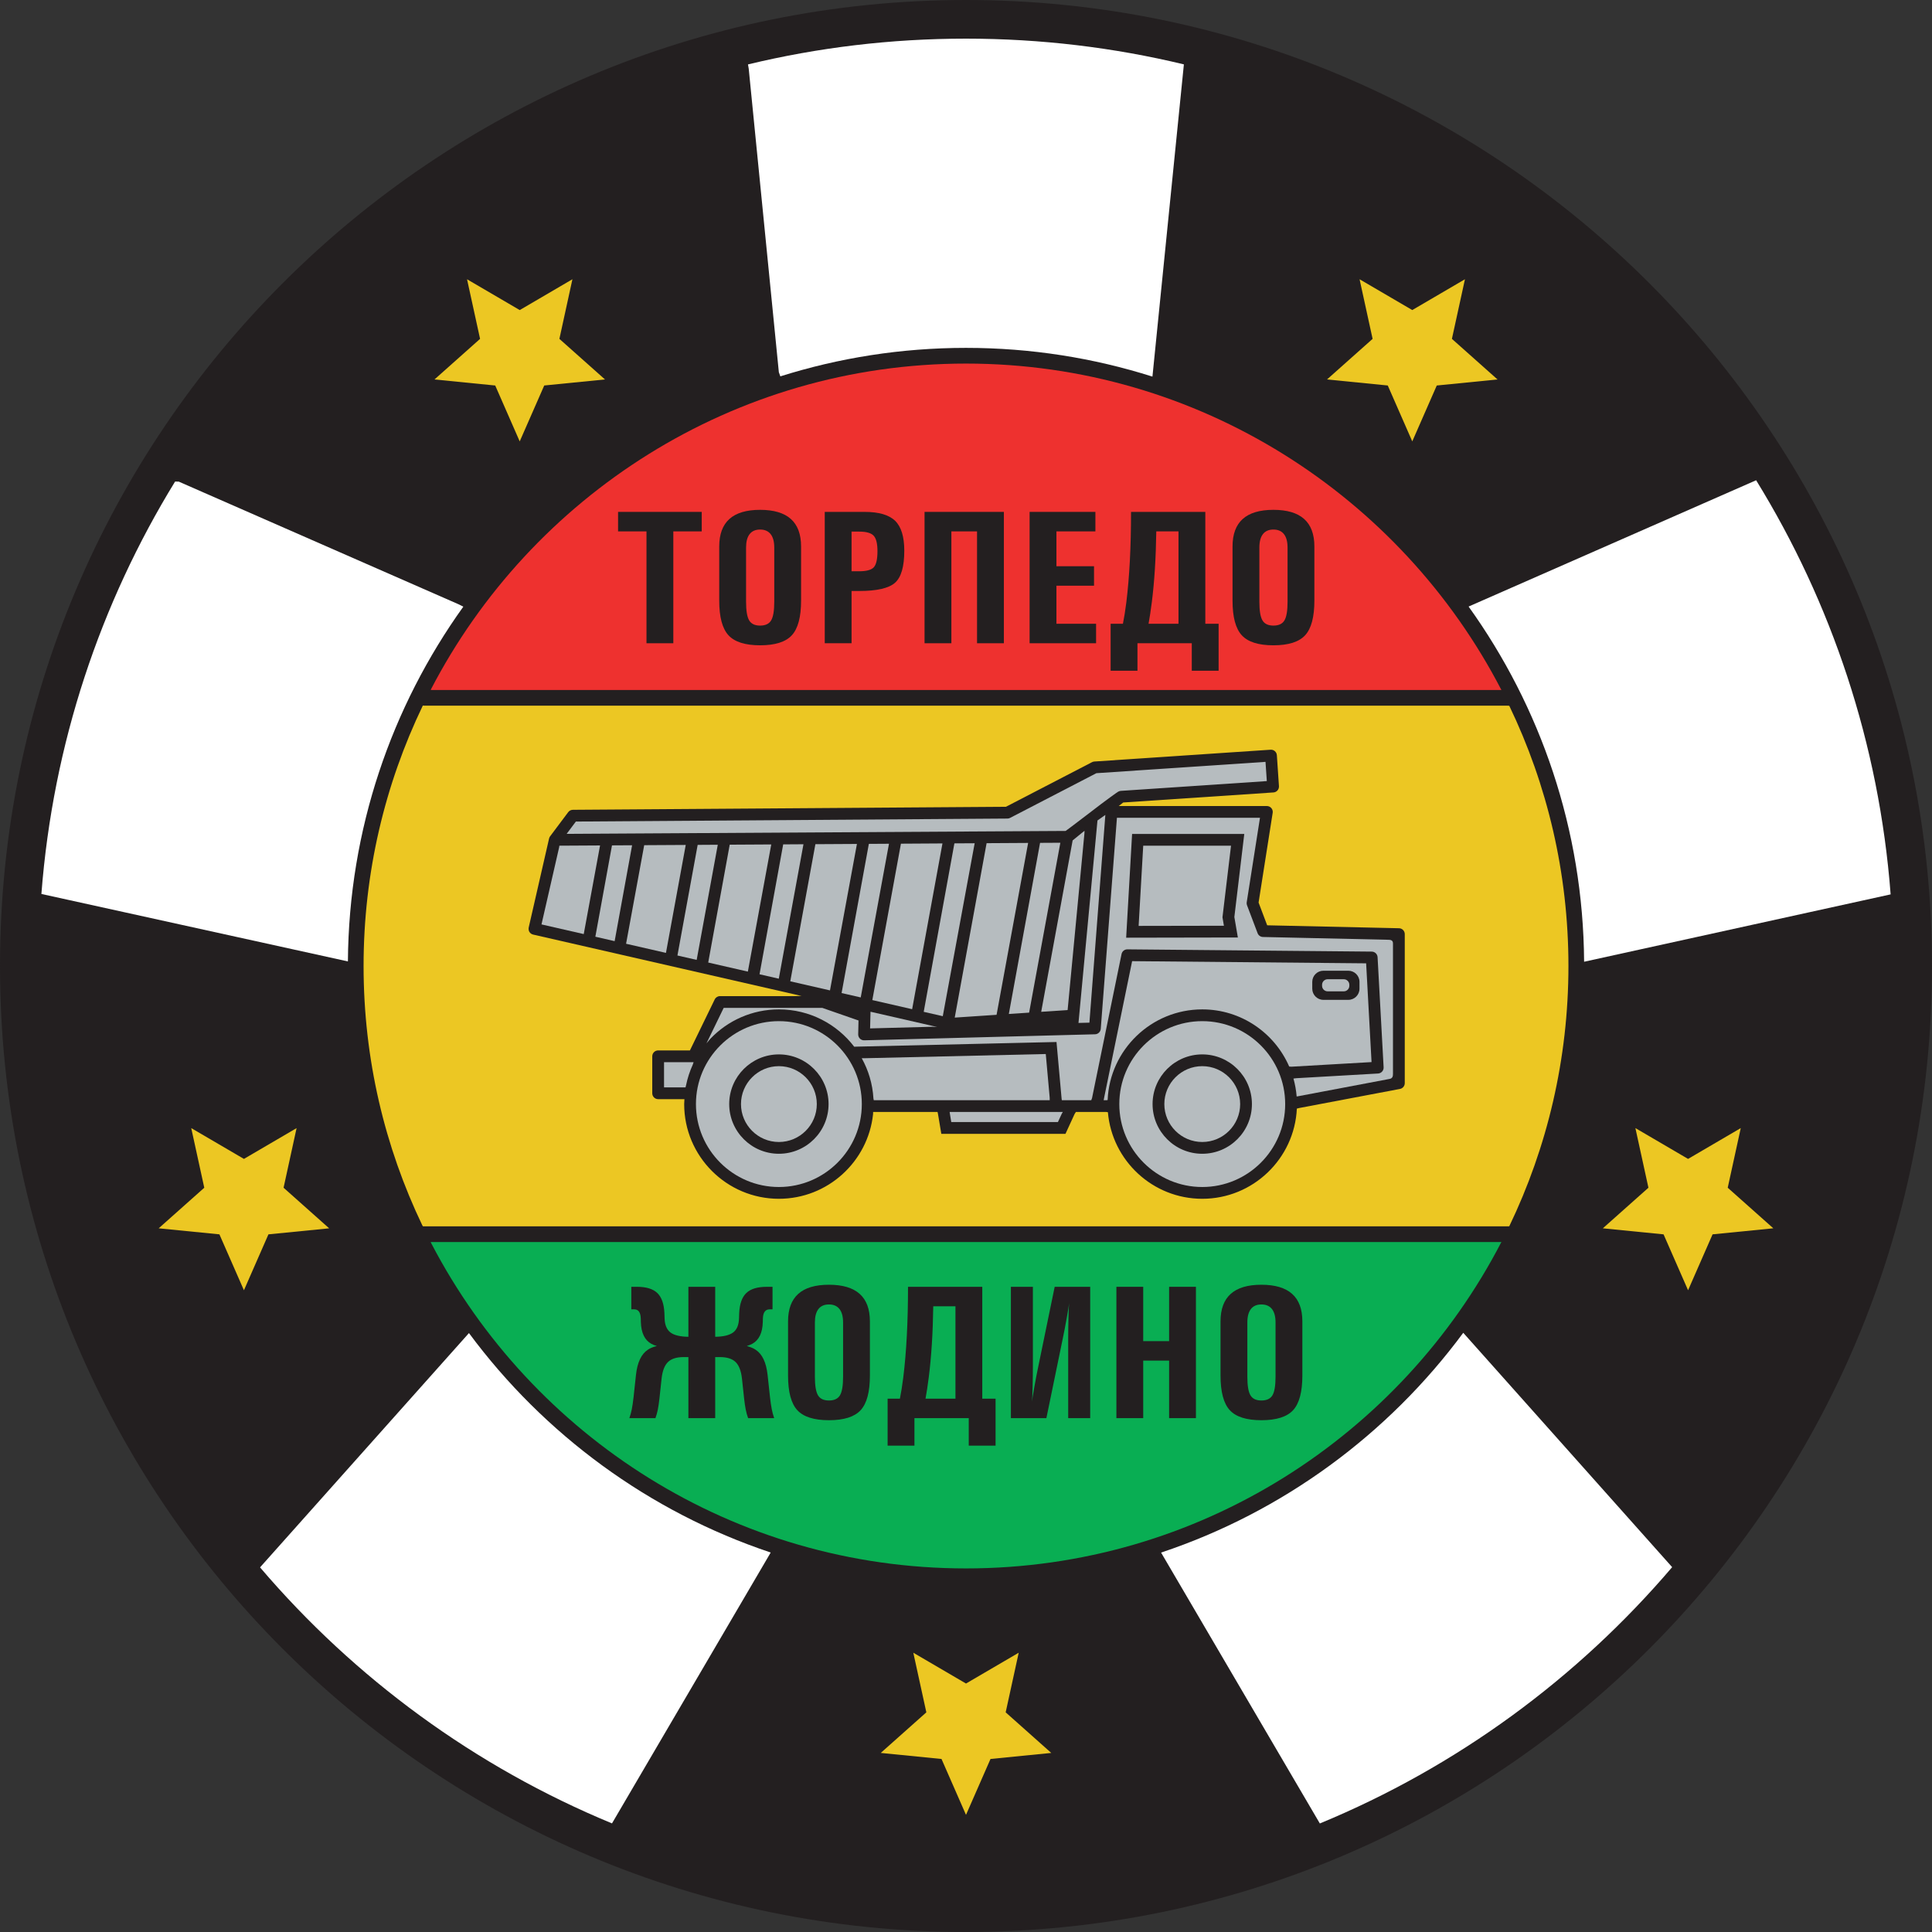 <?xml version="1.0" encoding="UTF-8"?>
<svg xmlns="http://www.w3.org/2000/svg" xmlns:xlink="http://www.w3.org/1999/xlink" width="542.57pt" height="542.57pt" viewBox="0 0 542.57 542.57" version="1.1">
<rect x="0" y="0" width="542.57" height="542.57" fill="#333333" stroke="none"/>
<g id="surface1">
<path style=" stroke:none;fill-rule:nonzero;fill:rgb(13.699%,12.199%,12.5%);fill-opacity:1;" d="M 542.57 271.285 C 542.57 421.113 421.113 542.57 271.285 542.57 C 121.461 542.57 0 421.113 0 271.285 C 0 121.461 121.461 0 271.285 0 C 421.113 0 542.57 121.461 542.57 271.285 "/>
<path style=" stroke:none;fill-rule:nonzero;fill:rgb(100%,100%,100%);fill-opacity:1;" d="M 11.625 251.055 C 14.867 208.828 28.184 169.422 49.172 135.234 L 50.199 135.254 L 128.688 169.66 L 130.117 170.371 C 109.949 198.504 97.973 232.887 97.703 270 L 11.625 251.055 "/>
<path style=" stroke:none;fill-rule:nonzero;fill:rgb(100%,100%,100%);fill-opacity:1;" d="M 323.645 105.762 C 307.113 100.523 289.523 97.695 271.285 97.695 C 253.125 97.695 235.609 100.5 219.145 105.695 L 218.727 104.535 L 210.266 19.297 L 210.059 18.09 C 229.691 13.355 250.195 10.852 271.285 10.852 C 292.359 10.852 312.848 13.355 332.473 18.078 L 323.645 105.762 "/>
<path style=" stroke:none;fill-rule:nonzero;fill:rgb(100%,100%,100%);fill-opacity:1;" d="M 412.43 170.34 C 432.629 198.5 444.621 232.93 444.871 270.09 L 530.953 251.172 C 527.715 208.754 514.312 169.176 493.18 134.871 L 412.43 170.34 "/>
<path style=" stroke:none;fill-rule:nonzero;fill:rgb(100%,100%,100%);fill-opacity:1;" d="M 469.598 440.109 C 442.988 471.328 409.145 496.191 370.656 512.09 L 326.07 436.016 C 360.328 424.594 389.871 402.762 410.93 374.293 L 469.598 440.109 "/>
<path style=" stroke:none;fill-rule:nonzero;fill:rgb(100%,100%,100%);fill-opacity:1;" d="M 171.867 512.07 C 133.422 496.18 99.613 471.348 73.027 440.172 L 131.699 374.371 C 152.738 402.785 182.238 424.578 216.441 436 L 171.867 512.07 "/>
<path style=" stroke:none;fill-rule:nonzero;fill:rgb(92.499%,78%,13.699%);fill-opacity:1;" d="M 271.285 509.676 L 278.168 493.977 L 295.227 492.281 L 282.426 480.883 L 286.086 464.141 L 271.285 472.793 L 256.488 464.141 L 260.148 480.883 L 247.344 492.281 L 264.406 493.977 L 271.285 509.676 "/>
<path style=" stroke:none;fill-rule:nonzero;fill:rgb(92.499%,78%,13.699%);fill-opacity:1;" d="M 498.008 344.949 L 485.203 333.555 L 488.863 316.805 L 474.066 325.461 L 459.273 316.805 L 462.934 333.555 L 450.129 344.953 L 467.184 346.648 L 474.066 362.344 L 480.949 346.645 L 498.008 344.949 "/>
<path style=" stroke:none;fill-rule:nonzero;fill:rgb(92.499%,78%,13.699%);fill-opacity:1;" d="M 411.406 78.422 L 396.613 87.074 L 381.812 78.422 L 385.473 95.164 L 372.672 106.562 L 389.73 108.258 L 396.613 123.957 L 403.492 108.262 L 420.551 106.566 L 407.746 95.164 L 411.406 78.422 "/>
<path style=" stroke:none;fill-rule:nonzero;fill:rgb(92.499%,78%,13.699%);fill-opacity:1;" d="M 131.16 78.426 L 134.82 95.164 L 122.016 106.566 L 139.074 108.262 L 145.953 123.961 L 152.84 108.258 L 169.898 106.562 L 157.098 95.168 L 160.754 78.422 L 145.957 87.078 L 131.16 78.426 "/>
<path style=" stroke:none;fill-rule:nonzero;fill:rgb(92.499%,78%,13.699%);fill-opacity:1;" d="M 44.562 344.953 L 61.617 346.645 L 68.504 362.348 L 75.387 346.648 L 92.441 344.957 L 79.637 333.555 L 83.293 316.809 L 68.504 325.461 L 53.707 316.809 L 57.367 333.555 L 44.562 344.953 "/>
<path style=" stroke:none;fill-rule:nonzero;fill:rgb(93.3%,19.199%,18.399%);fill-opacity:1;" d="M 421.219 193.77 L 121.215 193.77 L 120.953 193.73 C 149.117 139.352 205.934 102.105 271.285 102.105 C 336.66 102.105 393.488 139.375 421.648 193.781 L 421.219 193.77 "/>
<path style=" stroke:none;fill-rule:nonzero;fill:rgb(3.899%,68.199%,32.5%);fill-opacity:1;" d="M 121.168 349.262 C 149.41 403.41 206.102 440.465 271.285 440.465 C 336.66 440.465 393.492 403.191 421.648 348.781 L 421.355 348.801 L 120.941 348.801 L 121.168 349.262 "/>
<path style=" stroke:none;fill-rule:nonzero;fill:rgb(92.499%,78%,13.699%);fill-opacity:1;" d="M 423.422 198.18 L 119.105 198.18 L 118.746 198.141 C 108.086 220.289 102.105 245.102 102.105 271.285 C 102.105 297.367 108.035 322.09 118.625 344.172 L 118.781 344.391 L 423.512 344.391 L 423.852 344.375 C 434.496 322.238 440.469 297.445 440.469 271.285 C 440.469 245.133 434.5 220.344 423.859 198.215 L 423.422 198.18 "/>
<path style=" stroke:none;fill-rule:nonzero;fill:rgb(13.699%,12.199%,12.5%);fill-opacity:1;" d="M 181.555 149.23 L 173.574 149.23 L 173.574 143.758 L 197.07 143.758 L 197.07 149.23 L 189.09 149.23 L 189.09 180.645 L 181.555 180.645 L 181.555 149.23 "/>
<path style=" stroke:none;fill-rule:nonzero;fill:rgb(13.699%,12.199%,12.5%);fill-opacity:1;" d="M 204.574 178.398 C 202.848 176.512 201.984 173.273 201.984 168.684 L 201.984 153.469 C 201.984 150.031 202.941 147.457 204.848 145.742 C 206.758 144.035 209.629 143.18 213.465 143.18 C 217.301 143.18 220.176 144.035 222.094 145.742 C 224.012 147.457 224.969 150.031 224.969 153.469 L 224.969 168.684 C 224.969 173.273 224.105 176.512 222.379 178.398 C 220.652 180.281 217.684 181.223 213.465 181.223 C 209.266 181.223 206.301 180.281 204.574 178.398 M 216.566 174.219 C 217.148 173.242 217.438 171.504 217.438 169.004 L 217.438 153.773 C 217.438 152.113 217.098 150.855 216.422 150 C 215.746 149.145 214.762 148.715 213.465 148.715 C 212.168 148.715 211.184 149.145 210.52 150 C 209.852 150.855 209.52 152.113 209.52 153.773 L 209.52 169.004 C 209.52 171.504 209.809 173.242 210.387 174.219 C 210.965 175.199 211.992 175.688 213.465 175.688 C 214.953 175.688 215.988 175.199 216.566 174.219 "/>
<path style=" stroke:none;fill-rule:nonzero;fill:rgb(13.699%,12.199%,12.5%);fill-opacity:1;" d="M 231.617 143.758 L 242.812 143.758 C 246.824 143.758 249.684 144.598 251.391 146.27 C 253.102 147.941 253.953 150.742 253.953 154.664 C 253.953 159.113 253.09 162.109 251.359 163.652 C 249.629 165.195 246.277 165.969 241.297 165.969 L 239.148 165.969 L 239.148 180.645 L 231.617 180.645 L 231.617 143.758 M 239.148 160.43 L 241.312 160.43 C 243.348 160.43 244.711 160.055 245.395 159.305 C 246.078 158.555 246.422 157.043 246.422 154.77 C 246.422 152.656 246.066 151.215 245.355 150.449 C 244.645 149.68 243.297 149.293 241.312 149.293 L 239.148 149.293 L 239.148 160.43 "/>
<path style=" stroke:none;fill-rule:nonzero;fill:rgb(13.699%,12.199%,12.5%);fill-opacity:1;" d="M 263.426 180.645 L 259.645 180.645 L 259.645 143.758 L 281.922 143.758 L 281.922 180.645 L 274.387 180.645 L 274.387 149.23 L 267.18 149.23 L 267.18 180.645 L 263.426 180.645 "/>
<path style=" stroke:none;fill-rule:nonzero;fill:rgb(13.699%,12.199%,12.5%);fill-opacity:1;" d="M 289.148 180.645 L 289.148 143.758 L 307.625 143.758 L 307.625 149.23 L 296.68 149.23 L 296.68 159.016 L 307.238 159.016 L 307.238 164.484 L 296.68 164.484 L 296.68 175.172 L 307.816 175.172 L 307.816 180.645 L 289.148 180.645 "/>
<path style=" stroke:none;fill-rule:nonzero;fill:rgb(13.699%,12.199%,12.5%);fill-opacity:1;" d="M 317.633 143.758 L 338.492 143.758 L 338.492 175.172 L 342.227 175.172 L 342.227 188.371 L 334.691 188.371 L 334.691 180.645 L 319.438 180.645 L 319.438 188.371 L 311.902 188.371 L 311.902 175.172 L 315.355 175.172 C 315.691 173.535 316.012 171.527 316.312 169.156 C 317.191 162.023 317.633 153.559 317.633 143.758 M 330.961 149.23 L 324.723 149.23 C 324.617 156.734 324.199 163.375 323.465 169.152 C 323.168 171.473 322.863 173.48 322.551 175.172 L 330.961 175.172 L 330.961 149.23 "/>
<path style=" stroke:none;fill-rule:nonzero;fill:rgb(13.699%,12.199%,12.5%);fill-opacity:1;" d="M 348.727 178.398 C 347 176.512 346.137 173.273 346.137 168.684 L 346.137 153.469 C 346.137 150.031 347.094 147.457 349 145.742 C 350.91 144.035 353.781 143.18 357.617 143.18 C 361.449 143.18 364.328 144.035 366.242 145.742 C 368.16 147.457 369.121 150.031 369.121 153.469 L 369.121 168.684 C 369.121 173.273 368.258 176.512 366.531 178.398 C 364.805 180.281 361.836 181.223 357.617 181.223 C 353.414 181.223 350.453 180.281 348.727 178.398 M 360.719 174.219 C 361.301 173.242 361.59 171.504 361.59 169.004 L 361.59 153.773 C 361.59 152.113 361.25 150.855 360.574 150 C 359.898 149.145 358.914 148.715 357.617 148.715 C 356.316 148.715 355.336 149.145 354.672 150 C 354.004 150.855 353.672 152.113 353.672 153.773 L 353.672 169.004 C 353.672 171.504 353.961 173.242 354.539 174.219 C 355.117 175.199 356.145 175.688 357.617 175.688 C 359.105 175.688 360.141 175.199 360.719 174.219 "/>
<path style=" stroke:none;fill-rule:nonzero;fill:rgb(13.699%,12.199%,12.5%);fill-opacity:1;" d="M 200.855 381.113 L 200.855 398.262 L 193.324 398.262 L 193.324 381.113 L 193.328 381.113 L 192.02 381.113 C 190.016 381.113 188.539 381.578 187.59 382.504 C 186.637 383.43 186.039 384.973 185.797 387.137 L 185.195 392.738 C 185.055 393.996 184.902 395.039 184.738 395.867 C 184.57 396.695 184.352 397.496 184.07 398.262 L 176.746 398.262 C 177.027 397.477 177.254 396.645 177.43 395.762 C 177.602 394.883 177.77 393.75 177.926 392.371 L 178.605 386.09 C 178.988 382.617 180.094 380.273 181.926 379.051 C 182.551 378.613 183.395 378.266 184.461 378.004 C 183.836 377.828 183.312 377.621 182.895 377.375 C 181.039 376.332 180.062 374.301 179.977 371.285 L 179.949 370.238 C 179.918 369.387 179.746 368.75 179.441 368.332 C 179.141 367.914 178.684 367.703 178.074 367.703 L 177.293 367.703 L 177.293 361.379 L 178.887 361.379 C 181.48 361.379 183.379 361.957 184.59 363.117 C 185.801 364.273 186.465 366.152 186.59 368.75 L 186.641 370.238 C 186.691 372.105 187.258 373.438 188.336 374.238 C 189.363 374.988 191.023 375.383 193.324 375.414 L 193.324 361.379 L 200.855 361.379 L 200.855 375.414 C 203.16 375.383 204.84 374.977 205.887 374.199 C 206.934 373.426 207.484 372.105 207.539 370.238 L 207.59 368.75 C 207.715 366.152 208.383 364.273 209.598 363.117 C 210.812 361.957 212.727 361.379 215.348 361.379 L 216.949 361.379 L 216.949 367.703 L 216.16 367.703 C 215.547 367.703 215.086 367.914 214.77 368.332 C 214.453 368.75 214.281 369.387 214.246 370.238 L 214.219 371.285 C 214.133 374.301 213.152 376.332 211.281 377.375 C 210.859 377.602 210.344 377.812 209.73 378.004 C 210.797 378.301 211.633 378.656 212.242 379.078 C 214.07 380.281 215.176 382.617 215.562 386.09 L 216.242 392.371 C 216.398 393.754 216.562 394.883 216.738 395.762 C 216.91 396.645 217.137 397.48 217.418 398.262 L 210.094 398.262 C 209.816 397.496 209.594 396.695 209.43 395.867 C 209.262 395.039 209.109 393.996 208.969 392.738 L 208.367 387.137 C 208.125 384.973 207.527 383.43 206.578 382.504 C 205.629 381.578 204.148 381.113 202.145 381.113 L 200.855 381.113 "/>
<path style=" stroke:none;fill-rule:nonzero;fill:rgb(13.699%,12.199%,12.5%);fill-opacity:1;" d="M 223.902 396.016 C 222.176 394.133 221.312 390.891 221.312 386.301 L 221.312 371.09 C 221.312 367.648 222.27 365.074 224.176 363.363 C 226.086 361.652 228.957 360.797 232.793 360.797 C 236.629 360.797 239.504 361.652 241.422 363.363 C 243.34 365.074 244.297 367.648 244.297 371.09 L 244.297 386.301 C 244.297 390.891 243.434 394.133 241.707 396.016 C 239.98 397.898 237.008 398.844 232.793 398.844 C 228.59 398.844 225.629 397.898 223.902 396.016 M 235.895 391.84 C 236.477 390.859 236.766 389.121 236.766 386.621 L 236.766 371.395 C 236.766 369.734 236.426 368.477 235.75 367.617 C 235.074 366.762 234.09 366.336 232.793 366.336 C 231.492 366.336 230.512 366.762 229.848 367.617 C 229.18 368.477 228.848 369.734 228.848 371.395 L 228.848 386.621 C 228.848 389.121 229.137 390.859 229.715 391.84 C 230.293 392.816 231.316 393.305 232.793 393.305 C 234.281 393.305 235.316 392.816 235.895 391.84 "/>
<path style=" stroke:none;fill-rule:nonzero;fill:rgb(13.699%,12.199%,12.5%);fill-opacity:1;" d="M 255 361.379 L 275.855 361.379 L 275.855 392.789 L 279.59 392.789 L 279.59 405.988 L 272.059 405.988 L 272.059 398.262 L 256.805 398.262 L 256.805 405.988 L 249.27 405.988 L 249.27 392.789 L 252.723 392.789 C 253.059 391.152 253.375 389.148 253.676 386.777 C 254.559 379.645 255 371.176 255 361.379 M 268.324 366.848 L 262.09 366.848 C 261.984 374.352 261.562 380.992 260.832 386.77 C 260.535 389.094 260.23 391.098 259.918 392.789 L 268.324 392.789 L 268.324 366.848 "/>
<path style=" stroke:none;fill-rule:nonzero;fill:rgb(13.699%,12.199%,12.5%);fill-opacity:1;" d="M 293.859 398.262 L 283.891 398.262 L 283.891 361.379 L 290.07 361.379 L 290.07 383.727 C 290.07 385.469 290.043 387.414 289.992 389.555 C 289.938 391.699 289.879 393.059 289.809 393.633 C 289.879 393.008 290.102 391.633 290.477 389.516 C 290.852 387.398 291.211 385.523 291.562 383.883 L 296.191 361.379 L 306.164 361.379 L 306.164 398.262 L 299.984 398.262 L 299.984 375.914 C 299.984 374.137 300.012 372.176 300.062 370.031 C 300.113 367.887 300.176 366.547 300.246 366.008 C 300.176 366.633 299.953 368.008 299.578 370.125 C 299.203 372.242 298.84 374.117 298.492 375.758 L 293.859 398.262 "/>
<path style=" stroke:none;fill-rule:nonzero;fill:rgb(13.699%,12.199%,12.5%);fill-opacity:1;" d="M 313.52 361.379 L 321.051 361.379 L 321.051 376.633 L 328.324 376.633 L 328.324 361.379 L 335.859 361.379 L 335.859 398.262 L 328.324 398.262 L 328.324 382.105 L 321.051 382.105 L 321.051 398.262 L 313.52 398.262 L 313.52 361.379 "/>
<path style=" stroke:none;fill-rule:nonzero;fill:rgb(13.699%,12.199%,12.5%);fill-opacity:1;" d="M 345.355 396.016 C 343.629 394.133 342.766 390.891 342.766 386.301 L 342.766 371.09 C 342.766 367.648 343.719 365.074 345.629 363.363 C 347.535 361.652 350.41 360.797 354.242 360.797 C 358.078 360.797 360.953 361.652 362.871 363.363 C 364.789 365.074 365.746 367.648 365.746 371.09 L 365.746 386.301 C 365.746 390.891 364.883 394.133 363.156 396.016 C 361.434 397.898 358.461 398.844 354.242 398.844 C 350.043 398.844 347.078 397.898 345.355 396.016 M 357.348 391.84 C 357.926 390.859 358.215 389.121 358.215 386.621 L 358.215 371.395 C 358.215 369.734 357.879 368.477 357.203 367.617 C 356.527 366.762 355.539 366.336 354.242 366.336 C 352.945 366.336 351.961 366.762 351.297 367.617 C 350.629 368.477 350.297 369.734 350.297 371.395 L 350.297 386.621 C 350.297 389.121 350.586 390.859 351.164 391.84 C 351.742 392.816 352.77 393.305 354.242 393.305 C 355.734 393.305 356.77 392.816 357.348 391.84 "/>
<path style=" stroke:none;fill-rule:nonzero;fill:rgb(13.699%,12.199%,12.5%);fill-opacity:1;" d="M 223.16 279.742 L 202.199 279.742 C 201.566 279.742 200.988 280.105 200.715 280.672 C 200.715 280.672 194.551 293.352 193.754 294.992 C 192.09 294.992 184.828 294.992 184.828 294.992 C 183.918 294.992 183.176 295.734 183.176 296.648 L 183.176 307.027 C 183.176 307.938 183.918 308.68 184.828 308.68 L 192.211 308.68 L 192.141 310.062 C 192.141 324.727 204.074 336.66 218.738 336.66 C 232.453 336.66 243.777 326.223 245.188 312.879 L 245.203 312.281 L 263.297 312.281 L 263.426 312.891 L 264.352 318.426 L 299.219 318.426 L 301.781 312.852 L 302.145 312.281 L 310.688 312.281 L 311.133 312.348 C 312.293 325.945 323.734 336.66 337.633 336.66 C 351.871 336.66 363.535 325.406 364.199 311.328 L 364.875 311.164 L 393.156 305.809 C 393.938 305.66 394.504 304.98 394.504 304.184 L 394.504 262.328 C 394.504 261.43 393.785 260.695 392.887 260.68 C 392.887 260.68 357.973 259.902 355.867 259.855 C 355.312 258.383 353.691 254.102 353.453 253.469 C 353.586 252.633 357.41 228.27 357.41 228.27 C 357.426 228.184 357.43 228.098 357.43 228.016 C 357.43 227.621 357.293 227.242 357.035 226.941 C 356.719 226.57 356.262 226.359 355.777 226.359 L 314.176 226.359 L 315.434 225.367 C 316.328 225.309 357.633 222.543 357.633 222.543 C 358.066 222.516 358.477 222.312 358.766 221.98 C 359.031 221.68 359.172 221.293 359.172 220.895 C 359.172 220.855 359.172 220.82 359.172 220.781 L 358.586 212.086 C 358.523 211.176 357.738 210.484 356.824 210.547 L 307.34 213.859 C 307.113 213.875 306.891 213.938 306.688 214.039 C 306.688 214.039 283.184 226.219 282.5 226.574 C 281.711 226.578 160.883 227.418 160.883 227.418 C 160.363 227.422 159.879 227.668 159.57 228.082 L 154.488 234.859 C 154.348 235.047 154.25 235.258 154.199 235.484 L 148.477 260.48 C 148.449 260.602 148.438 260.723 148.438 260.848 C 148.438 261.156 148.523 261.461 148.688 261.727 C 148.922 262.098 149.293 262.363 149.723 262.461 L 225.098 279.699 L 223.16 279.742 "/>
<path style=" stroke:none;fill-rule:nonzero;fill:rgb(71.399%,73.7%,74.899%);fill-opacity:1;" d="M 326.984 310.062 C 326.984 304.195 331.762 299.414 337.633 299.414 C 343.5 299.414 348.277 304.195 348.277 310.062 C 348.277 315.934 343.5 320.711 337.633 320.711 C 331.762 320.711 326.984 315.934 326.984 310.062 "/>
<path style=" stroke:none;fill-rule:nonzero;fill:rgb(71.399%,73.7%,74.899%);fill-opacity:1;" d="M 337.633 296.109 C 345.324 296.109 351.582 302.371 351.582 310.062 C 351.582 317.758 345.324 324.016 337.633 324.016 C 329.938 324.016 323.68 317.758 323.68 310.062 C 323.68 302.371 329.938 296.109 337.633 296.109 M 337.633 333.352 C 350.473 333.352 360.922 322.906 360.922 310.062 C 360.922 297.223 350.473 286.773 337.633 286.773 C 324.789 286.773 314.34 297.223 314.34 310.062 C 314.34 322.906 324.789 333.352 337.633 333.352 "/>
<path style=" stroke:none;fill-rule:nonzero;fill:rgb(71.399%,73.7%,74.899%);fill-opacity:1;" d="M 208.094 310.062 C 208.094 304.195 212.867 299.414 218.738 299.414 C 224.609 299.414 229.387 304.195 229.387 310.062 C 229.387 315.934 224.609 320.711 218.738 320.711 C 212.867 320.711 208.094 315.934 208.094 310.062 "/>
<path style=" stroke:none;fill-rule:nonzero;fill:rgb(71.399%,73.7%,74.899%);fill-opacity:1;" d="M 218.738 296.109 C 226.434 296.109 232.691 302.371 232.691 310.062 C 232.691 317.758 226.434 324.016 218.738 324.016 C 211.047 324.016 204.785 317.758 204.785 310.062 C 204.785 302.371 211.047 296.109 218.738 296.109 M 218.738 333.352 C 231.582 333.352 242.027 322.906 242.027 310.062 C 242.027 297.223 231.582 286.773 218.738 286.773 C 205.895 286.773 195.445 297.223 195.445 310.062 C 195.445 322.906 205.895 333.352 218.738 333.352 "/>
<path style=" stroke:none;fill-rule:nonzero;fill:rgb(71.399%,73.7%,74.899%);fill-opacity:1;" d="M 345.711 237.504 C 345.34 240.602 343.312 257.605 343.312 257.605 C 343.312 257.605 343.535 258.914 343.715 259.98 C 340.566 259.984 322.609 260.02 319.766 260.023 C 319.926 257.176 320.906 240.059 321.055 237.504 C 323.645 237.504 342.656 237.504 345.711 237.504 "/>
<path style=" stroke:none;fill-rule:nonzero;fill:rgb(71.399%,73.7%,74.899%);fill-opacity:1;" d="M 308.207 230.414 L 310.418 228.855 C 309.844 236.332 306.145 284.586 305.945 287.195 C 305.613 287.203 304.531 287.23 302.875 287.273 C 302.875 287.273 308.066 231.895 308.207 230.414 "/>
<path style=" stroke:none;fill-rule:nonzero;fill:rgb(71.399%,73.7%,74.899%);fill-opacity:1;" d="M 310.133 308.004 C 311.988 298.934 317.512 272.008 317.938 269.926 C 320.492 269.949 380.754 270.508 383.656 270.535 C 383.801 273.176 385.023 295.473 385.176 298.27 C 383.105 298.391 370.137 299.137 362.664 299.566 L 362.047 299.516 C 357.953 290.082 348.551 283.469 337.633 283.469 C 323.344 283.469 311.648 294.797 311.059 308.941 L 310.688 308.973 L 309.949 308.973 L 310.133 308.004 M 371.648 272.613 C 369.934 272.613 368.527 274.02 368.527 275.738 L 368.527 277.664 C 368.527 279.387 369.934 280.789 371.648 280.789 L 378.664 280.789 C 380.383 280.789 381.789 279.387 381.789 277.664 L 381.789 275.738 C 381.789 274.02 380.383 272.613 378.664 272.613 L 371.648 272.613 "/>
<path style=" stroke:none;fill-rule:nonzero;fill:rgb(71.399%,73.7%,74.899%);fill-opacity:1;" d="M 377.383 275.004 C 378.238 275.004 378.941 275.707 378.941 276.562 L 378.941 276.84 C 378.941 277.699 378.238 278.402 377.383 278.402 L 372.844 278.402 C 371.984 278.402 371.281 277.699 371.281 276.84 L 371.281 276.562 C 371.281 275.707 371.984 275.004 372.844 275.004 L 377.383 275.004 "/>
<path style=" stroke:none;fill-rule:nonzero;fill:rgb(71.399%,73.7%,74.899%);fill-opacity:1;" d="M 194.547 299.008 C 193.723 300.812 193.09 302.723 192.684 304.711 L 192.52 305.371 C 189.547 305.371 186.891 305.371 186.484 305.371 C 186.484 303.477 186.484 300.195 186.484 298.301 C 188.781 298.301 194.785 298.301 194.785 298.301 L 194.547 299.008 "/>
<path style=" stroke:none;fill-rule:nonzero;fill:rgb(71.399%,73.7%,74.899%);fill-opacity:1;" d="M 349.434 234.199 C 349.434 234.199 346.707 257.059 346.648 257.523 C 346.723 257.941 347.633 263.277 347.633 263.277 L 316.262 263.336 L 317.93 234.199 L 349.434 234.199 M 199.547 291.664 C 204.395 286.617 211.203 283.469 218.738 283.469 C 227.355 283.469 235.027 287.586 239.891 293.957 L 240.609 293.93 L 295.156 292.664 L 296.703 292.629 L 298.129 308.484 L 298.195 308.973 L 306.461 308.973 L 306.684 308.363 L 314.969 267.93 C 315.129 267.156 315.812 266.602 316.605 266.609 L 385.238 267.242 C 386.109 267.254 386.824 267.938 386.871 268.809 L 388.566 299.734 C 388.617 300.645 387.922 301.426 387.012 301.477 L 364.047 302.797 L 363.246 302.895 C 363.699 304.516 364.004 306.199 364.145 307.93 L 364.566 307.859 C 371.496 306.547 385.859 303.828 390.141 303.016 C 391.141 302.879 391.195 302.164 391.195 301.531 C 391.195 295.348 391.195 270.867 391.195 265.012 C 391.23 264.027 390.531 263.934 389.945 263.922 C 383.121 263.77 354.68 263.137 354.68 263.137 C 354.008 263.121 353.41 262.699 353.172 262.066 L 350.207 254.23 C 350.137 254.043 350.102 253.844 350.102 253.645 C 350.102 253.559 350.105 253.473 350.121 253.387 C 350.121 253.387 353.332 232.938 353.844 229.664 C 350.445 229.664 316.391 229.664 313.672 229.664 C 313.449 232.57 309.129 288.934 309.129 288.934 C 309.062 289.777 308.371 290.438 307.523 290.461 L 242.703 292.156 C 242.25 292.168 241.812 291.996 241.492 291.676 C 241.184 291.363 241.008 290.945 241.008 290.504 C 241.008 290.492 241.066 287.984 241.098 286.586 C 239.297 285.957 231.395 283.207 230.941 283.051 C 230.414 283.051 205.141 283.051 203.234 283.051 C 202.746 284.051 200.254 289.184 198.391 293.02 L 199.547 291.664 "/>
<path style=" stroke:none;fill-rule:nonzero;fill:rgb(71.399%,73.7%,74.899%);fill-opacity:1;" d="M 242.723 297.188 C 267.195 296.621 292.18 296.039 293.688 296.004 C 293.848 297.785 294.445 304.48 294.789 308.289 L 294.797 308.973 L 245.387 308.973 L 245.289 308.484 C 245.051 304.402 243.887 300.566 242.004 297.184 L 242.723 297.188 "/>
<path style=" stroke:none;fill-rule:nonzero;fill:rgb(71.399%,73.7%,74.899%);fill-opacity:1;" d="M 244.352 288.809 C 245.453 288.777 252.68 288.59 261.828 288.348 L 263.191 288.41 L 262.105 288.164 L 244.469 284.129 C 244.469 284.129 244.391 287.301 244.352 288.809 "/>
<path style=" stroke:none;fill-rule:nonzero;fill:rgb(71.399%,73.7%,74.899%);fill-opacity:1;" d="M 298.188 312.754 C 297.742 313.723 297.367 314.539 297.098 315.117 C 295.203 315.117 269.629 315.117 267.148 315.117 C 267.039 314.457 266.926 313.758 266.801 313.016 L 266.691 312.281 L 298.473 312.281 L 298.188 312.754 "/>
<path style=" stroke:none;fill-rule:nonzero;fill:rgb(71.399%,73.7%,74.899%);fill-opacity:1;" d="M 159.562 234.176 C 182.09 234.047 298.223 233.359 299.266 233.355 C 299.266 233.355 302.105 231.277 304.992 229.035 C 311.648 223.887 313.914 222.395 313.914 222.395 C 314.164 222.223 314.449 222.121 314.75 222.102 C 314.75 222.102 352.711 219.559 355.762 219.355 C 355.648 217.695 355.508 215.613 355.398 213.953 C 352.336 214.16 308.562 217.094 307.902 217.137 C 307.309 217.445 283.668 229.691 283.668 229.691 C 283.438 229.812 283.18 229.879 282.922 229.879 C 282.922 229.879 163.34 230.711 161.723 230.719 C 161.309 231.273 160.156 232.809 159.137 234.172 L 159.562 234.176 "/>
<path style=" stroke:none;fill-rule:nonzero;fill:rgb(71.399%,73.7%,74.899%);fill-opacity:1;" d="M 168.516 237.43 L 157.082 237.496 L 157.023 237.957 C 155.965 242.594 152.613 257.234 152.07 259.605 C 152.457 259.691 157.449 260.836 163.934 262.32 L 168.516 237.43 "/>
<path style=" stroke:none;fill-rule:nonzero;fill:rgb(71.399%,73.7%,74.899%);fill-opacity:1;" d="M 292.402 284.152 C 296.199 283.898 299.102 283.703 299.824 283.652 C 300.027 281.484 303.336 246.75 304.547 233.992 L 304.566 233.305 L 301.234 236.016 L 292.402 284.152 "/>
<path style=" stroke:none;fill-rule:nonzero;fill:rgb(71.399%,73.7%,74.899%);fill-opacity:1;" d="M 167.195 263.062 C 168.953 263.465 170.777 263.883 172.613 264.305 L 177.516 237.379 L 171.867 237.41 L 167.195 263.062 "/>
<path style=" stroke:none;fill-rule:nonzero;fill:rgb(71.399%,73.7%,74.899%);fill-opacity:1;" d="M 175.824 265.039 C 179.824 265.953 183.734 266.848 187.023 267.602 L 192.578 237.289 L 180.914 237.355 L 175.824 265.039 "/>
<path style=" stroke:none;fill-rule:nonzero;fill:rgb(71.399%,73.7%,74.899%);fill-opacity:1;" d="M 190.246 268.336 C 193.078 268.984 195.066 269.438 195.648 269.57 L 201.578 237.234 L 195.93 237.27 L 190.246 268.336 "/>
<path style=" stroke:none;fill-rule:nonzero;fill:rgb(71.399%,73.7%,74.899%);fill-opacity:1;" d="M 198.891 270.312 C 202.562 271.152 206.297 272.008 210.023 272.859 L 216.594 237.148 L 204.93 237.215 L 198.891 270.312 "/>
<path style=" stroke:none;fill-rule:nonzero;fill:rgb(71.399%,73.7%,74.899%);fill-opacity:1;" d="M 213.301 273.609 C 215.109 274.023 216.914 274.438 218.711 274.848 L 225.641 237.094 L 219.945 237.129 L 213.301 273.609 "/>
<path style=" stroke:none;fill-rule:nonzero;fill:rgb(71.399%,73.7%,74.899%);fill-opacity:1;" d="M 221.938 275.586 C 225.754 276.461 229.496 277.316 233.086 278.137 L 240.656 237.008 L 228.992 237.074 L 221.938 275.586 "/>
<path style=" stroke:none;fill-rule:nonzero;fill:rgb(71.399%,73.7%,74.899%);fill-opacity:1;" d="M 236.348 278.883 C 238.191 279.301 239.984 279.715 241.723 280.109 L 249.656 236.953 L 244.004 236.988 L 236.348 278.883 "/>
<path style=" stroke:none;fill-rule:nonzero;fill:rgb(71.399%,73.7%,74.899%);fill-opacity:1;" d="M 244.98 280.855 C 249.184 281.816 252.969 282.684 256.16 283.414 L 264.676 236.863 L 253.012 236.934 L 244.98 280.855 "/>
<path style=" stroke:none;fill-rule:nonzero;fill:rgb(71.399%,73.7%,74.899%);fill-opacity:1;" d="M 259.41 284.156 C 261.676 284.676 263.492 285.09 264.766 285.379 L 273.719 236.812 L 268.027 236.844 L 259.41 284.156 "/>
<path style=" stroke:none;fill-rule:nonzero;fill:rgb(71.399%,73.7%,74.899%);fill-opacity:1;" d="M 268.121 285.777 C 270.254 285.633 274.832 285.328 279.871 284.992 L 288.734 236.723 L 277.07 236.793 L 268.121 285.777 "/>
<path style=" stroke:none;fill-rule:nonzero;fill:rgb(71.399%,73.7%,74.899%);fill-opacity:1;" d="M 283.312 284.762 C 285.246 284.633 287.18 284.5 289.012 284.379 L 297.781 236.672 L 292.086 236.703 L 283.312 284.762 "/>
</g>
</svg>
